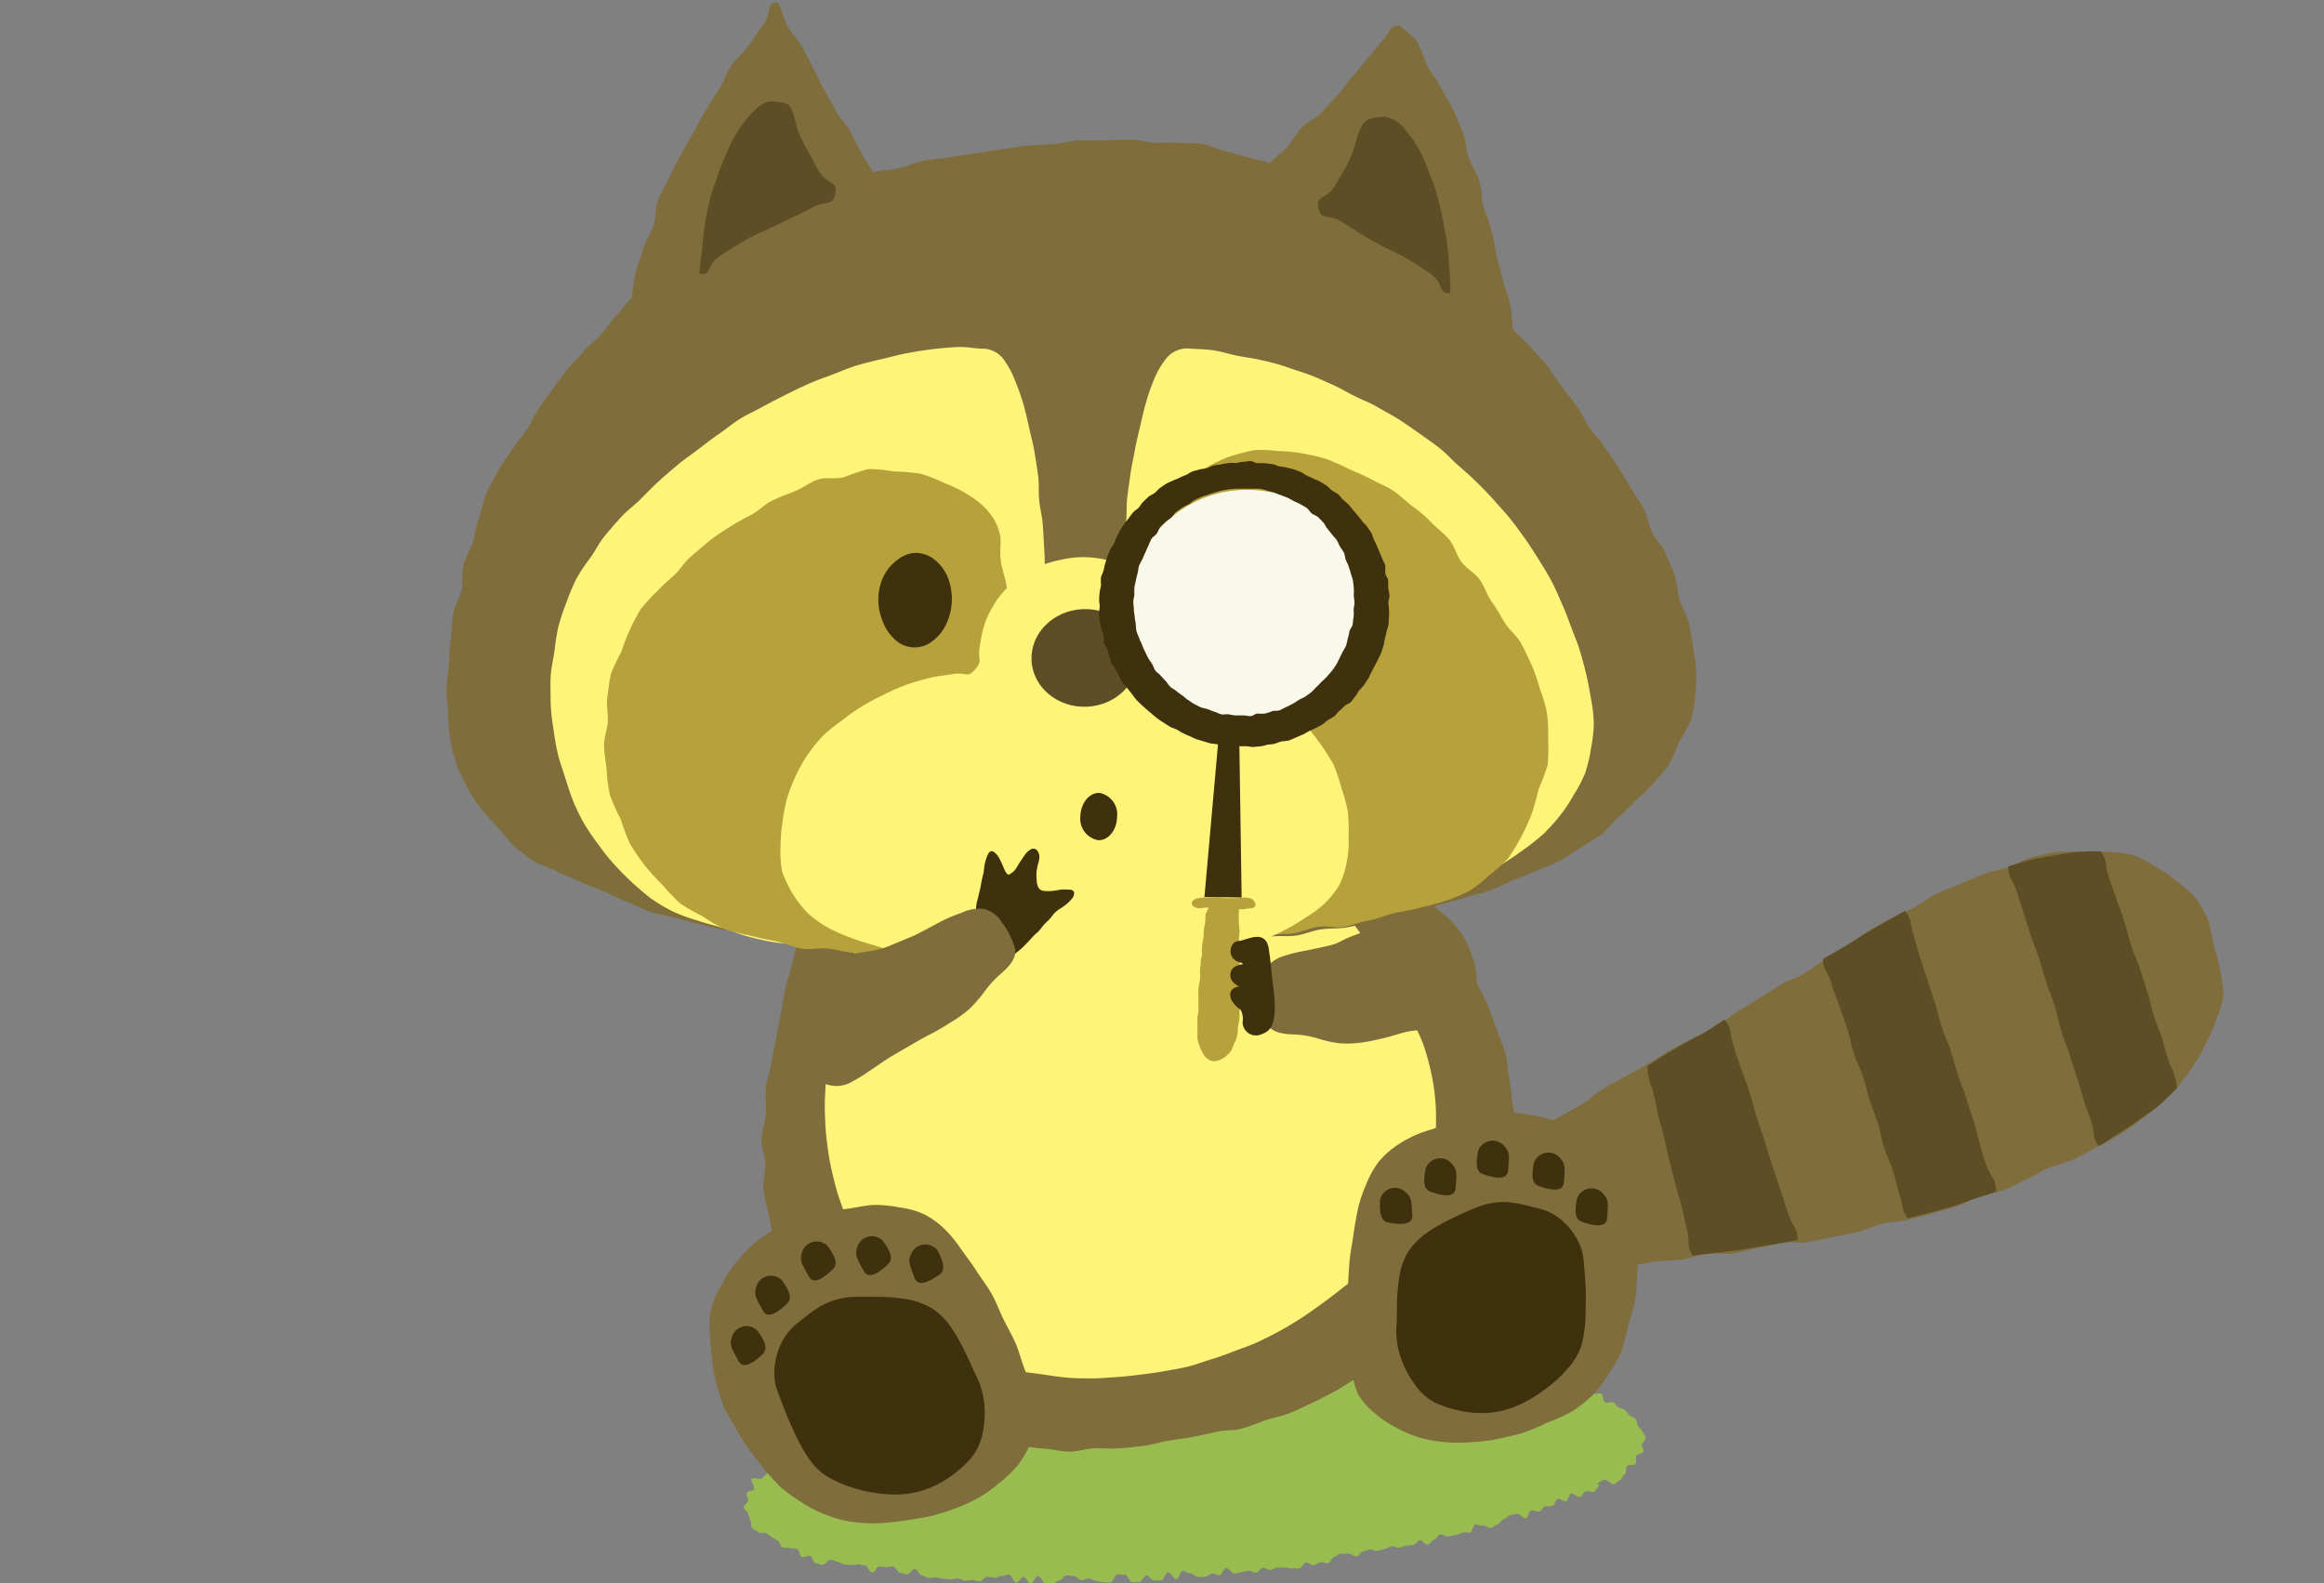 <svg xmlns="http://www.w3.org/2000/svg" xmlns:xlink="http://www.w3.org/1999/xlink" width="162" height="110.382" viewBox="0 0 162 110.382"><rect x="0" y="0" width="162" height="110.382" fill="#808080" stroke="none"/><defs><linearGradient id="a" x1="4.749" y1="32.808" x2="4.644" y2="33.566" gradientUnits="objectBoundingBox"><stop offset="0" stop-color="#9eca44" stop-opacity="0.8"/><stop offset="0.25" stop-color="#a0cb47" stop-opacity="0.788"/><stop offset="0.41" stop-color="#a5ce51" stop-opacity="0.741"/><stop offset="0.54" stop-color="#add262" stop-opacity="0.671"/><stop offset="0.66" stop-color="#bad97a" stop-opacity="0.569"/><stop offset="0.77" stop-color="#cae299" stop-opacity="0.439"/><stop offset="0.87" stop-color="#deedbf" stop-opacity="0.271"/><stop offset="0.96" stop-color="#f5f9eb" stop-opacity="0.078"/><stop offset="1" stop-color="#fff" stop-opacity="0"/></linearGradient><linearGradient id="b" x1="5.342" y1="-0.406" x2="4.635" y2="-1.113" gradientUnits="objectBoundingBox"><stop offset="0.41" stop-color="#a7dbf6"/><stop offset="0.53" stop-color="#acddf5"/><stop offset="0.67" stop-color="#bae2f3"/><stop offset="0.81" stop-color="#d1eaf0"/><stop offset="0.96" stop-color="#f1f5ec"/><stop offset="0.99" stop-color="#f8f8eb"/></linearGradient></defs><g transform="translate(-1022 -299)"><g transform="translate(1053.113 299.149)"><path d="M1008.018,240.361c.25,0,.25.147.5.147s.25-.045.5-.045.244.119.494.119.25.21.494.216.255-.567.5-.567.25.471.494.477.255-.443.5-.443.244.567.488.567.255-.494.505-.488.244.216.494.221.25.306.494.312.255-.6.505-.6.244.5.494.5.255-.477.5-.471h.5c.25,0,.244.454.494.454s.255-.267.5-.267.25.312.5.312.25-.21.494-.21.25.289.494.289.255-.38.5-.374.25,0,.5,0,.244.431.494.431.25-.267.5-.261.25.25.5.255.25-.079.5-.079.25-.045.494-.045.255-.193.5-.187.25.318.5.318.25-.045.5-.045.255-.21.5-.21.34-.323.511-.323.323.482.488.488.329.045.494.051.363-.426.528-.414.3.567.46.6.374-.431.567-.414a4.987,4.987,0,0,0,.505,0c.165,0,.284.414.448.437s.323.068.488.091.4-.369.567-.34.3.238.46.272.284.284.443.318.391-.2.567-.165.289.221.448.267.233.357.391.408.391-.136.567-.085a3.887,3.887,0,0,1,.459.176c.148.062.4-.085.567,0s.125.528.272.6.4-.062.567,0,.233.255.369.34.329.108.46.2.21.267.329.369.323.142.425.261.068.357.153.488.255.221.312.369.2.289.216.448-.221.3-.244.465.153.352.085.511-.38.13-.477.272.045.42-.074.567-.4,0-.567.136,0,.488-.159.567-.187.318-.335.408-.267.216-.414.3-.567-.38-.721-.306-.272.165-.431.233l.1.216c-.153.068-.221.335-.38.4s-.4-.1-.567-.04-.227.34-.38.4-.482-.306-.641-.244-.17.477-.329.539-.443-.233-.6-.17-.193.431-.352.488-.363,0-.522.04-.25.3-.408.352-.391-.108-.567-.057-.193.482-.352.533-.471-.363-.63-.312-.335.045-.494.1-.278.233-.443.284-.255.306-.42.352-.289.21-.448.255-.414-.221-.567-.176-.38-.113-.539-.068-.2.567-.369.567a1.611,1.611,0,0,0-.522,0c-.165.057-.318.125-.477.165s-.335.057-.5.1-.386-.176-.567-.136-.267.318-.431.357-.272.318-.437.357-.426-.363-.567-.329-.278.306-.443.34-.335.034-.5.068l-.494.119c-.165.028-.369-.136-.533-.1s-.312.159-.477.193-.323.1-.488.13-.363-.119-.528-.091-.323.113-.488.142-.284.318-.448.346-.38-.227-.567-.2a3.066,3.066,0,0,1-.511,0c-.165,0-.306.2-.471.227s-.278.414-.443.437-.352-.079-.516-.057-.318.176-.482.2-.369-.2-.539-.182-.284.374-.454.4-.346-.028-.511,0-.352-.079-.516-.057a3.751,3.751,0,0,1-.505,0c-.165,0-.323.148-.488.165s-.363-.17-.528-.153-.306.323-.471.346-.357-.153-.522-.136-.329.085-.5.1-.329.079-.5.1-.375-.4-.567-.386-.295.482-.459.5-.352-.13-.516-.113-.323.21-.494.227a5,5,0,0,1-.505,0c-.17,0-.357-.255-.522-.238s-.352-.182-.522-.17-.3.567-.465.567-.369-.477-.567-.465-.306.567-.477.567a3,3,0,0,0-.5,0c-.165.028-.357-.369-.528-.363s-.318.448-.488.454l-.5.028c-.17,0-.357-.567-.528-.533a3.025,3.025,0,0,1-.505-.034c-.17.006-.318.567-.488.567H997.7c-.17,0-.34-.113-.505-.113s-.34-.153-.511-.153-.335.125-.5.125-.34-.284-.511-.284-.335-.062-.505-.062-.335.357-.5.357-.34.216-.5.216-.34-.045-.511-.045-.329-.477-.5-.482-.346.522-.516.516-.329-.448-.5-.448-.346.4-.516.391-.323-.567-.488-.567-.34.119-.511.113-.34.113-.511.108-.335-.051-.505-.057-.352.329-.522.323-.335-.091-.505-.1-.34.051-.511.045-.335-.136-.5-.148-.346.074-.516.062l-.5-.045c-.165,0-.335-.068-.5-.085s-.346.051-.516.034-.323-.176-.494-.187-.3-.448-.471-.465-.374.414-.539.4-.335-.091-.5-.108-.3-.425-.465-.443-.346.062-.516.045l-.454-.051c-.227,0-.272.448-.5.425s-.289-.454-.454-.477-.323-.068-.488-.091-.346.074-.505.045-.34,0-.5-.034-.312-.159-.471-.187-.318-.119-.477-.153-.437.408-.567.369l-.494-.125c-.165-.045-.221-.454-.38-.5s-.4.13-.567.079-.176-.511-.329-.567-.357,0-.505-.057-.369,0-.516-.062-.182-.374-.323-.454-.278-.165-.414-.25-.261-.187-.391-.284-.477.057-.567-.051-.323-.182-.426-.3-.04-.408-.125-.539a2.382,2.382,0,0,1-.148-.471c-.057-.159-.284-.272-.3-.431s.267-.306.3-.477-.159-.357-.1-.516.4-.125.5-.272-.267-.613-.148-.743.567.108.692,0,.216-.227.357-.329.034-.533.182-.624.329-.108.482-.187.454.176.613.1.227-.278.386-.34.25-.255.408-.318.284-.187.443-.244.3-.176.454-.227.335-.062.494-.108.454.4.618.357.261-.278.426-.318.34,0,.505-.04.289-.216.454-.25c.25-.051.216-.238.459-.284s.329.352.567.306.21-.25.459-.3.272.085.522.034.187-.346.437-.4.3.216.567.165.244-.1.488-.142.284.119.533.074.17-.425.42-.471.233-.119.482-.165.312.272.567.227.216-.216.465-.267.261,0,.5-.034.3.21.567.159.216-.2.465-.255.176-.414.426-.46.323.346.567.3.182-.374.431-.426.272.062.522,0,.255,0,.505-.034.3.221.567.17.21-.233.46-.278.227-.159.477-.21.284.13.533.085.216-.233.459-.284.244-.085.494-.13.21-.233.46-.278.363.516.607.465.221-.216.465-.261.227-.17.477-.216.267.04.516,0,.284.13.533.079.2-.289.448-.335.289.165.567.119.238-.1.488-.148.159-.522.4-.567.261,0,.511-.057.346.443.567.4.142-.567.391-.63.323.335.567.284.255-.028.5-.074.182-.408.431-.454.3.187.567.136.3.227.567.182.193-.34.443-.386c.165-.034.3-.2.471-.233s.312-.159.476-.187.375.255.539.233.3-.3.471-.318.352.187.522.17.318-.148.488-.159.318-.2.488-.21.363.443.528.431.329-.091.494-.1.329-.244.5-.25.329-.176.5-.176S1007.854,240.361,1008.018,240.361Z" transform="translate(-951.916 -145.043)" fill="url(#a)" style="mix-blend-mode:multiply;isolation:isolate"/><path d="M1016.912,174.39c.567.624.4.511,1.072,1.3.318.369.726.777,1.135,1.259s.732.817,1.1,1.282.607.936.959,1.39.567.976.9,1.435.857.789,1.163,1.248.539,1.027.811,1.492.607,1,.828,1.469.488.993.709,1.526.374,1.044.567,1.583a15.461,15.461,0,0,1,.567,1.577c.13.545.13,1.135.244,1.7s.136,1.1.21,1.657.284,1.095.312,1.657,0,1.135,0,1.7a12.6,12.6,0,0,1-.3,1.651,16.3,16.3,0,0,1-.272,1.645,15.344,15.344,0,0,1-.335,1.645,12.621,12.621,0,0,1-.675,1.583,16.487,16.487,0,0,1-.823,1.509c-.306.465-.828.794-1.191,1.248s-.647.93-1.044,1.356-.72.874-1.135,1.271-.908.686-1.35,1.055-.9.681-1.367,1.027-.936.635-1.413.953-.919.675-1.418.964-.953.624-1.464.885-1.01.533-1.532.772-1.033.5-1.566.709-1.135.306-1.651.488-1.072.408-1.623.567-1.186.091-1.747.221-1.135.255-1.7.363-1.135.176-1.7.267-1.135.289-1.7.357-1.163.13-1.736.176-1.169-.028-1.747,0-1.169.238-1.742.227-1.135-.165-1.742-.21-1.135-.13-1.7-.2-1.135-.13-1.7-.233-1.135-.244-1.7-.386-1.135-.272-1.7-.443-1.095-.391-1.64-.6a14.415,14.415,0,0,1-1.645-.567,14.774,14.774,0,0,1-1.356-1.089,15.846,15.846,0,0,1-1.469-.9,14.433,14.433,0,0,1-1.135-1.271,15.926,15.926,0,0,1-1.061-1.339c-.34-.454-.669-.908-.97-1.4s-.567-.976-.834-1.492-.63-.964-.845-1.5-.284-1.135-.465-1.662-.477-1.05-.624-1.606-.216-1.135-.34-1.7a15,15,0,0,1-.369-1.7c-.051-.567.147-1.135.136-1.759s-.278-1.135-.25-1.759.233-1.135.284-1.742-.062-1.186,0-1.764.3-1.135.38-1.7.227-1.163.323-1.7.221-1.174.329-1.7.187-1.2.3-1.7c.136-.647.34-1.208.454-1.7.25-1.061.233-.84.459-1.7" transform="translate(-952.867 -116.556)" fill="#806d3c"/><path d="M1015.5,177.06a17.437,17.437,0,0,1,1.208,1.322c.34.4.72.868,1.135,1.384s.669.947,1.05,1.452.715.936,1.067,1.435.652.993.987,1.492.721.959,1.027,1.469.567,1.05.874,1.56a16.048,16.048,0,0,1,.766,1.617c.238.522.522,1.055.726,1.623a16.553,16.553,0,0,1,.482,1.7,14.693,14.693,0,0,1,.3,1.753,14.012,14.012,0,0,1,.091,1.77,12.568,12.568,0,0,1-.114,1.77,11.963,11.963,0,0,1-.4,1.7,13.48,13.48,0,0,1-.618,1.662,14.473,14.473,0,0,1-.823,1.577,16.9,16.9,0,0,1-1.01,1.458,17.466,17.466,0,0,1-1.135,1.373c-.391.42-.817.828-1.276,1.248s-.885.715-1.328,1.067-.9.7-1.356,1.027-.925.669-1.4.97-.97.607-1.464.874-1.016.528-1.526.766-1.061.414-1.589.618-1.061.408-1.6.567-1.078.374-1.628.511-1.135.227-1.7.329-1.135.176-1.7.244-1.135.136-1.7.17-1.135.091-1.7.085-1.135,0-1.7-.057-1.135-.142-1.7-.227-1.135-.13-1.7-.25a14.777,14.777,0,0,1-1.742-.567,14.183,14.183,0,0,1-1.7-.7,15.935,15.935,0,0,1-1.56-.93,14.658,14.658,0,0,1-2.791-2.315c-.426-.431-.851-.868-1.231-1.339s-.738-.964-1.072-1.469-.664-1.021-.947-1.554-.567-1.072-.811-1.628-.454-1.135-.641-1.7-.329-1.174-.465-1.759a17.927,17.927,0,0,1-.306-1.793,16.332,16.332,0,0,1-.153-1.81,16.559,16.559,0,0,1,0-1.7c.034-.539.051-1.1.13-1.668s.187-1.095.289-1.657.227-1.089.346-1.64.233-1.1.369-1.64.267-1.095.414-1.623.323-1.1.477-1.611.323-1.135.482-1.611c.193-.567.363-1.135.516-1.594.335-.981.272-.789.567-1.572" transform="translate(-956.223 -117.711)" fill="#fff47a"/><path d="M1053.72,201.485c.789-.437.488-.443,1.5-1,.437-.25,1.135-.272,1.7-.607.477-.267.913-.715,1.481-1.033s1.061-.477,1.611-.789.953-.692,1.492-1,.976-.669,1.515-.976,1.089-.471,1.623-.777l1.555-.891c.5-.3.93-.755,1.458-1.061s1.044-.567,1.566-.868,1.05-.567,1.572-.874,1.01-.635,1.532-.942,1.078-.522,1.594-.828,1.135-.471,1.628-.777.936-.76,1.452-1.072,1.016-.635,1.526-.947,1.016-.641,1.526-.953,1.135-.465,1.628-.777.976-.709,1.486-1.021,1.049-.567,1.56-.908.936-.749,1.441-1.05,1.055-.567,1.572-.851,1.084-.5,1.606-.772.993-.686,1.521-.942,1.135-.448,1.645-.681,1.135-.471,1.651-.681,1.169-.3,1.7-.471,1.089-.567,1.651-.709,1.186-.278,1.753-.369a17.372,17.372,0,0,1,1.8,0,13.181,13.181,0,0,1,1.776,0,9.933,9.933,0,0,1,1.776.216,7.869,7.869,0,0,1,1.571.834,7.04,7.04,0,0,1,1.43,1,7.743,7.743,0,0,1,1.35,1.174,9.73,9.73,0,0,1,.857,1.583,14.259,14.259,0,0,1,.38,1.747,10.536,10.536,0,0,1,.443,1.7,9.825,9.825,0,0,1,.227,1.781,9.216,9.216,0,0,1-.516,1.7,9.873,9.873,0,0,1-.709,1.611,11.694,11.694,0,0,1-.862,1.532,13.613,13.613,0,0,1-1.055,1.43,17.725,17.725,0,0,1-1.277,1.237c-.431.38-.9.749-1.384,1.135a15.714,15.714,0,0,1-1.452,1.033c-.516.323-1.032.567-1.56.851s-1.016.567-1.56.845a17.611,17.611,0,0,1-1.7.567c-.567.221-1.021.567-1.583.811s-1.038.567-1.606.766-1.135.267-1.7.454-1.072.516-1.645.692-1.135.34-1.7.5-1.135.289-1.7.437-1.18.148-1.759.284-1.135.408-1.7.567-1.135.233-1.742.352-1.135.255-1.742.363-1.208-.062-1.793.034-1.135.284-1.736.374-1.135.3-1.742.38-1.2-.079-1.793,0-1.135.352-1.736.42-1.18.085-1.77.142-1.169.21-1.764.261-1.18.091-1.77.136-1.2-.176-1.787-.142-1.18.113-1.77.148-1.18.182-1.77.2-1.186.091-1.776.1-1.186.13-1.776.136-1.186-.25-1.776-.25h-1.776" transform="translate(-986.998 -117.611)" fill="#806d3c"/><path d="M1083.69,200.7c.454-.267.857-.567,1.316-.84l1.373-.8c.454-.267.948-.477,1.407-.755s.845-.567,1.3-.834c.522.743.312.84.567,1.7s.272.862.567,1.7.318.851.6,1.7.221.879.5,1.742.312.851.567,1.7.255.868.533,1.7.278.862.567,1.73.278.862.567,1.7.618.811.6,1.7c-.6.108-1.22.227-1.827.323s-1.2.2-1.81.3-1.214.165-1.827.244-1.231.142-1.838.216c-.46-.726-.182-.845-.386-1.7s-.176-.84-.374-1.674-.261-.817-.465-1.651-.216-.828-.42-1.662-.182-.84-.386-1.674-.233-.823-.437-1.657a15.3,15.3,0,0,0-.38-1.7A3.527,3.527,0,0,1,1083.69,200.7Z" transform="translate(-999.965 -126.542)" fill="#5e4e26"/><path d="M1117.337,203.694c-.494.176-1.05.34-1.56.511s-.993.363-1.509.516-1.021.284-1.537.425-1.032.261-1.554.4c-.494-.709-.306-.811-.567-1.628s-.2-.845-.465-1.662-.34-.8-.607-1.617-.176-.851-.443-1.7-.3-.806-.567-1.628-.216-.834-.482-1.651-.363-.789-.63-1.611-.176-.851-.443-1.674-.289-.811-.567-1.634-.329-.8-.567-1.623-.567-.789-.567-1.657c.567-.34,1.186-.664,1.736-1.01.443-.272.874-.567,1.316-.817s.885-.533,1.333-.783.879-.5,1.333-.738c.488.7.323.783.567,1.6s.216.828.477,1.645l.533,1.628c.261.811.267.811.528,1.628s.2.834.465,1.651.346.789.607,1.6.238.823.5,1.64.306.8.567,1.617.261.811.528,1.628.2.834.46,1.651a10.2,10.2,0,0,0,.511,1.645C1117.1,202.872,1117.326,202.838,1117.337,203.694Z" transform="translate(-1009.302 -120.762)" fill="#5e4e26"/><path d="M1139.792,193.3c-.38.4-.794.817-1.237,1.2s-.908.658-1.379,1-.925.63-1.413.942-.908.618-1.418.9c-.516-.675-.233-.811-.494-1.623s-.335-.789-.567-1.606-.233-.817-.494-1.628-.255-.817-.516-1.628-.323-.794-.567-1.611-.176-.84-.437-1.651-.3-.8-.567-1.611-.238-.823-.5-1.634-.3-.8-.567-1.611-.267-.817-.528-1.628-.267-.817-.528-1.628-.567-.783-.533-1.64c.533-.17,1.095-.329,1.611-.46s1.084-.2,1.606-.3,1.084-.2,1.611-.238a13.16,13.16,0,0,1,1.628-.04c.46.732.233.828.5,1.657s.278.817.567,1.64.3.811.567,1.64.216.84.482,1.662.346.8.607,1.623.261.823.522,1.651.193.845.46,1.674.335.8.6,1.623a13.754,13.754,0,0,0,.488,1.668A4.378,4.378,0,0,1,1139.792,193.3Z" transform="translate(-1019.156 -117.6)" fill="#5e4e26"/><path d="M1063.678,210.35c.465.715.182.845.38,1.668s.187.834.386,1.662.2.828.4,1.657l.4,1.662c.2.828.25.817.454,1.645s.488.823.391,1.668c-.567.04-1.2.1-1.793.125l-1.776.074h-1.781c-.59,0-1.191.091-1.781.1h-1.781c-.567,0-1.174-.04-1.764-.045-.488-.652-.295-.755-.567-1.52l-.567-1.532c-.278-.766-.5-.721-.528-1.532s.494-.261,1.407-.777c.4-.221.879-.477,1.424-.783.431-.244.891-.533,1.407-.823s.919-.511,1.424-.794.9-.567,1.39-.845.942-.511,1.43-.789Z" transform="translate(-987.01 -132.115)" fill="#5e4e26"/><path d="M941.682,102.314c.318-.408.488-.981.84-1.481s.641-.9.981-1.379.658-.9,1.01-1.367.777-.806,1.135-1.259.84-.743,1.22-1.18.658-.908,1.067-1.322.664-.862,1.089-1.248c.091-.567.147-1.135.272-1.7s.374-1.135.533-1.7.533-1.078.721-1.64.1-1.231.318-1.781.567-1.072.783-1.611.567-1.055.823-1.583.6-1.038.874-1.549.567-1.055.874-1.554.635-1.027.936-1.509.511-1.135.828-1.594.862-.9,1.18-1.345c.4-.567.709-1.055,1.016-1.458.686-.891.142-1.543,1.027-1.6.244.454.414,1.174.7,1.7s.709.868.993,1.379.5,1,.777,1.5.477,1.021.755,1.509.567.993.823,1.481.709.913.981,1.384.516,1.044.777,1.5c.312.567.6.97.851,1.4.567-.159,1.135-.13,1.759-.272s1.135-.4,1.742-.528,1.191-.13,1.8-.238,1.186-.182,1.793-.272,1.18-.2,1.787-.278,1.186-.187,1.8-.25,1.2-.062,1.815-.108,1.186-.238,1.8-.272,1.208.034,1.821,0,1.2-.045,1.821-.051,1.095.187,1.64.216,1.1-.04,1.645,0,1.135,0,1.662.074,1.049.363,1.583.494,1.061.267,1.589.425,1.061.238,1.583.425c.391-.386.828-.715,1.22-1.135s.624-.942,1.01-1.339.97-.618,1.345-1.016.755-.834,1.135-1.231.692-.908,1.049-1.3.732-.891,1.072-1.271c.42-.471.743-.93,1.055-1.288.681-.777.357-.976,1.186-1.016.38.437.862.664,1.208,1.135a16.967,16.967,0,0,1,.692,1.662c.3.528.669.964.942,1.5s.624,1,.862,1.554.488,1.084.7,1.634.2,1.186.4,1.747.567,1.061.749,1.623.113,1.208.278,1.77.414,1.135.567,1.7.221,1.18.352,1.742.318,1.169.437,1.7.4,1.135.511,1.7c.119.635.119,1.242.2,1.764.4.42.857.777,1.237,1.208s.783.845,1.135,1.282.635.964.987,1.413.7.908,1.044,1.362.567,1.021.874,1.486.755.874,1.061,1.35.669.936.964,1.418.6.987.885,1.469.652.964.913,1.458.318,1.135.567,1.64.726.936.947,1.447.46,1.072.652,1.594.176,1.163.34,1.7.528,1.061.652,1.6.2,1.135.289,1.7.187,1.135.216,1.7a13.081,13.081,0,0,1-.079,1.7,8.363,8.363,0,0,1-.3,1.7,11.161,11.161,0,0,1-.834,1.509,11.766,11.766,0,0,1-.692,1.566,16.287,16.287,0,0,1-1.1,1.316c-.357.425-.806.777-1.225,1.191s-.777.811-1.231,1.186-.743.891-1.225,1.231-.964.6-1.464.913-.947.635-1.464.919-1.061.414-1.589.664-1.055.425-1.594.652-1.027.488-1.572.692-1.1.289-1.657.471-1.089.306-1.651.465-1.072.374-1.64.511-1.135.216-1.7.335-1.1.346-1.7.454-1.135.255-1.7.352-1.135.04-1.742.13-1.135.34-1.7.426-1.135,0-1.747.068-1.135.346-1.7.414-1.135.045-1.742.1-1.135.176-1.7.233-1.163,0-1.747.057-1.135.085-1.736.119-1.135.028-1.747.057-1.135.136-1.736.165-1.135.119-1.742.136-1.135-.079-1.747-.068-1.163-.045-1.747-.04-1.135,0-1.742,0-1.163-.085-1.742-.1-1.174.227-1.753.2-1.135-.278-1.736-.306-1.163,0-1.742,0-1.135-.079-1.742-.125-1.135-.153-1.736-.21-1.135-.074-1.736-.142-1.135-.267-1.7-.34-1.2.142-1.77.057-1.135-.335-1.7-.437-1.169-.13-1.73-.244-1.135-.261-1.7-.391-1.135-.306-1.7-.454-1.135-.221-1.7-.391-1.072-.5-1.611-.686-1.055-.511-1.583-.721-1.095-.414-1.611-.652-1.135-.46-1.628-.732-1.174-.408-1.657-.715-.987-.732-1.441-1.078a15.974,15.974,0,0,1-1.169-1.373,12.479,12.479,0,0,1-1.174-1.316,10.5,10.5,0,0,1-.947-1.481,9.646,9.646,0,0,1-.732-1.6,10.64,10.64,0,0,1-.42-1.7,12.149,12.149,0,0,1-.159-1.77c0-.567-.125-1.135-.1-1.742s.113-1.135.159-1.736.068-1.135.136-1.736.085-1.135.176-1.742.465-1.089.567-1.668,0-1.18.153-1.747.482-1.067.652-1.628.227-1.135.431-1.7.284-1.135.516-1.7.567-1.038.823-1.549.652-.97.964-1.464S941.331,102.78,941.682,102.314Z" transform="translate(-936.113 -72.45)" fill="#806d3c"/><path d="M988.594,156.545c.516,0,1.095.1,1.7.091.567,0,1.135-.113,1.7-.142s1.135-.04,1.7-.085,1.135-.108,1.7-.165,1.135-.079,1.7-.147,1.135-.17,1.7-.25,1.135-.153,1.7-.25,1.135-.255,1.7-.363,1.135-.176,1.7-.3,1.135-.3,1.7-.443,1.135-.272,1.7-.431,1.135-.318,1.657-.494,1.1-.374,1.64-.567,1.135-.369,1.628-.6,1.038-.528,1.549-.789,1.067-.488,1.549-.783.982-.641,1.441-.976a16.241,16.241,0,0,0,1.362-1.078,13.717,13.717,0,0,0,1.163-1.288,10.217,10.217,0,0,0,.953-1.441,8.945,8.945,0,0,0,.8-1.532,9.542,9.542,0,0,0,.4-1.7,9.9,9.9,0,0,0,.2-1.7,10.25,10.25,0,0,0-.182-1.7c-.1-.567-.2-1.135-.329-1.7s-.284-1.135-.454-1.7-.4-1.089-.6-1.628-.4-1.095-.635-1.617-.454-1.072-.726-1.583-.567-1-.885-1.5-.618-.987-.953-1.458-.675-.947-1.038-1.4-.766-.874-1.135-1.3-.794-.851-1.2-1.254-.851-.794-1.288-1.174-.823-.823-1.276-1.186-.936-.692-1.407-1.027-.953-.675-1.435-.987-1-.567-1.509-.874-1.05-.5-1.566-.755-1.021-.567-1.549-.8-1.061-.488-1.6-.692-1.135-.369-1.657-.567a15.568,15.568,0,0,0-1.7-.46c-.567-.142-1.135-.2-1.7-.312s-1.135-.306-1.7-.386-1.135-.085-1.7-.125a1.866,1.866,0,0,0-1.532.635,5.8,5.8,0,0,0-.874,1.464,13.265,13.265,0,0,0-.567,1.606c-.159.516-.272,1.067-.408,1.64s-.267,1.084-.369,1.651-.233,1.135-.312,1.668-.164,1.135-.233,1.7-.028,1.135-.079,1.7-.108,1.163-.148,1.7c-.045.63-.1,1.2-.125,1.7-.057,1.044.681,1.39-.1,1.7s-.885.068-1.759.108l-1.759.085c-.874.04-.942.357-1.776.085s0-.715,0-1.764c0-.488,0-1.061-.045-1.7-.028-.522-.057-1.095-.1-1.7s-.193-1.1-.25-1.7,0-1.135-.074-1.7-.17-1.135-.261-1.7-.255-1.135-.369-1.662-.25-1.135-.4-1.645a14.553,14.553,0,0,0-.567-1.6,6.151,6.151,0,0,0-.789-1.486,1.821,1.821,0,0,0-1.4-.772c-.6,0-1.2-.142-1.793-.119s-1.2.085-1.793.153-1.18.17-1.77.278-1.135.267-1.747.408-1.135.267-1.736.443-1.135.425-1.7.635-1.135.408-1.668.647-1.078.5-1.617.772-1.067.539-1.589.828-1.072.533-1.583.845-.964.709-1.458,1.044-.964.709-1.435,1.067-.976.7-1.43,1.078-.919.777-1.356,1.174-.857.84-1.276,1.259-.925.777-1.322,1.214-.806.9-1.174,1.356-.647,1.027-.987,1.5a12.485,12.485,0,0,0-.976,1.469,13.844,13.844,0,0,0-.681,1.628,15.188,15.188,0,0,0-.567,1.7,17.508,17.508,0,0,0-.278,1.747c-.079.567-.233,1.135-.261,1.747s0,1.18,0,1.776a13.016,13.016,0,0,0,.182,1.759c.079.584.17,1.174.3,1.747s.335,1.135.516,1.7.357,1.135.567,1.668a14.234,14.234,0,0,0,.777,1.594,16.929,16.929,0,0,0,.993,1.458,14.286,14.286,0,0,0,1.1,1.379,20.337,20.337,0,0,0,2.581,2.389,12.8,12.8,0,0,0,1.526.9,12.34,12.34,0,0,0,1.662.613c.567.193,1.135.329,1.668.488s1.135.414,1.657.567,1.135.3,1.7.408,1.135.142,1.7.21,1.135.21,1.7.25,1.135-.085,1.742-.074,1.135.13,1.736.125,1.135-.085,1.736-.1h3.472c.6,0,1.135.034,1.742,0s1.135-.1,1.736-.108,1.135,0,1.736,0,1.135-.045,1.736-.045h3.478C987.272,156.523,987.993,156.54,988.594,156.545Z" transform="translate(-941.649 -90.78)" fill="#fff47a"/><path d="M1052.446,98.813c-.845.148-.443-.567-1.242-1.214a14.807,14.807,0,0,0-1.43-.964,12.758,12.758,0,0,0-1.521-.811c-.567-.267-1.169-.6-1.7-.908s-1.135-.732-1.651-1.038c-.97-.607-1.486-.074-1.668-1.027-.153-.834.511-.567,1.05-1.356.3-.431.567-.953.874-1.458a8.151,8.151,0,0,0,.641-1.566,4.911,4.911,0,0,1,.567-1.464c.295-.374.7-.42,1.475-.477a2.179,2.179,0,0,1,1.441.9,7.932,7.932,0,0,1,.987,1.4,13.964,13.964,0,0,1,.681,1.571,16.642,16.642,0,0,1,.567,1.617c.148.516.272,1.072.391,1.662s.227,1.095.306,1.7.113,1.135.153,1.7S1052.435,98.217,1052.446,98.813Z" transform="translate(-982.451 -78.542)" fill="#5e4e26"/><path d="M967.21,96.663c.845.176.477-.567,1.3-1.135a17.067,17.067,0,0,1,1.447-.93,12.489,12.489,0,0,1,1.526-.823c.567-.244,1.191-.533,1.764-.823s1.242-.567,1.747-.868c.993-.567,1.492-.068,1.7-1.027.164-.862-.516-.6-1.067-1.424-.3-.454-.567-1.01-.857-1.543a8.19,8.19,0,0,1-.755-1.6,6.7,6.7,0,0,0-.431-1.39c-.227-.374-.516-.369-1.3-.454-.363-.04-.862.227-1.424.817a7.251,7.251,0,0,0-1.033,1.356,11.568,11.568,0,0,0-.766,1.526,16.735,16.735,0,0,0-.624,1.594c-.164.511-.38,1.044-.522,1.628s-.233,1.095-.329,1.7-.13,1.135-.193,1.7S967.244,96.067,967.21,96.663Z" transform="translate(-949.568 -77.726)" fill="#5e4e26"/><path d="M1066.4,223.676c.165-.567.369-1.135.482-1.657a14.712,14.712,0,0,0,.142-1.7,12.169,12.169,0,0,0,.04-1.7,12.855,12.855,0,0,0-.136-1.7,14.93,14.93,0,0,0-.375-1.7c-.159-.511-.448-1.016-.669-1.589a5.983,5.983,0,0,0-.817-1.583,7.244,7.244,0,0,0-1.322-1.208,9.07,9.07,0,0,0-1.481-1.01,10.207,10.207,0,0,0-1.7-.63,10.806,10.806,0,0,0-1.719-.3,9.917,9.917,0,0,0-1.787-.142,6,6,0,0,0-1.736.4c-.567.2-1.135.374-1.7.567s-1.135.318-1.7.539a8.252,8.252,0,0,0-1.6.834,6.014,6.014,0,0,0-1.333,1.2,6.645,6.645,0,0,0-.857,1.572,8.967,8.967,0,0,0-.567,1.7c-.125.6-.233,1.214-.318,1.827s-.216,1.225-.267,1.838-.085,1.254-.113,1.861,0,1.259,0,1.855-.045,1.276,0,1.861c.051.675.13,1.3.221,1.844a7.32,7.32,0,0,0,.482,1.8,4.886,4.886,0,0,0,1.191,1.35,7.135,7.135,0,0,0,1.486.993,8.4,8.4,0,0,0,1.645.7,9.412,9.412,0,0,0,1.776.312,10.593,10.593,0,0,0,1.8,0,12.939,12.939,0,0,0,1.793-.216c.635-.136,1.242-.272,1.8-.431a14.752,14.752,0,0,0,1.7-.715,11.146,11.146,0,0,0,1.7-.766,8.434,8.434,0,0,0,1.447-1.135,8.841,8.841,0,0,0,1.135-1.481,11.1,11.1,0,0,0,.9-1.611A15.978,15.978,0,0,0,1066.4,223.676Z" transform="translate(-984.023 -131.422)" fill="#806d3c"/><path d="M1077.058,220.281c.068-1.01.176-1.271-.4-1.821a1.072,1.072,0,0,0-1.7.477c-.1.567-.255,1.4.352,1.606S1077.007,221.075,1077.058,220.281Z" transform="translate(-996.147 -135.516)" fill="#3f300e"/><path d="M1071.752,215.888c.068-1.01.182-1.277-.391-1.827a1.072,1.072,0,0,0-1.7.482c-.1.567-.255,1.4.346,1.606S1071.7,216.682,1071.752,215.888Z" transform="translate(-993.853 -133.613)" fill="#3f300e"/><path d="M1064.9,214.418c.068-1.01.182-1.271-.391-1.821a1.067,1.067,0,0,0-1.7.477c-.1.567-.261,1.407.346,1.611S1064.85,215.2,1064.9,214.418Z" transform="translate(-990.888 -132.977)" fill="#3f300e"/><path d="M1058.451,216.588c.068-1.01.176-1.276-.391-1.827a1.072,1.072,0,0,0-1.7.482c-.1.567-.261,1.4.346,1.606S1058.383,217.382,1058.451,216.588Z" transform="translate(-988.097 -133.916)" fill="#3f300e"/><path d="M1053.077,220.051c-.079-1.01,0-1.282-.652-1.747a1.072,1.072,0,0,0-1.605.721c0,.567-.051,1.424.567,1.537S1053.14,220.851,1053.077,220.051Z" transform="translate(-985.742 -135.49)" fill="#3f300e"/><path d="M1065.861,223.726a3.741,3.741,0,0,0-.567-1.475,4.866,4.866,0,0,0-1.061-1.2,3.88,3.88,0,0,0-1.43-.7c-.567-.142-1.055-.272-1.5-.352a4.829,4.829,0,0,0-1.526-.079,5,5,0,0,0-1.475.4q-.851.34-1.7.766a11.461,11.461,0,0,0-1.611.93,5.106,5.106,0,0,0-1.316,1.316,4.868,4.868,0,0,0-.63,1.742,14.358,14.358,0,0,0-.17,1.861c0,.652,0,1.288-.045,1.861a5.668,5.668,0,0,0,.335,2,6.742,6.742,0,0,0,.947,1.8,3.875,3.875,0,0,0,1.521,1.328,8.423,8.423,0,0,0,1.889.567,7.091,7.091,0,0,0,1.963.074,6.491,6.491,0,0,0,1.895-.528,9.35,9.35,0,0,0,1.35-.755,10.743,10.743,0,0,0,1.231-.947,8.591,8.591,0,0,0,1.067-1.135,4.32,4.32,0,0,0,.726-1.362,9.457,9.457,0,0,0,.272-2.02c0-.675.034-1.39,0-2.042C1065.975,224.917,1065.918,224.174,1065.861,223.726Z" transform="translate(-986.612 -136.243)" fill="#3f300e"/><path d="M972.191,238.558c-.386-.46-.732-.919-1.055-1.362a14.046,14.046,0,0,1-.9-1.464,11.68,11.68,0,0,1-.828-1.5,13.031,13.031,0,0,1-.516-1.645,17.036,17.036,0,0,1-.284-1.7c-.068-.533-.119-1.106-.153-1.7a6.287,6.287,0,0,1,.13-1.793,7.407,7.407,0,0,1,.726-1.64,9.573,9.573,0,0,1,.987-1.492,10.624,10.624,0,0,1,1.237-1.316,10.85,10.85,0,0,1,1.469-1.021,9.436,9.436,0,0,1,1.594-.789,5.963,5.963,0,0,1,1.7-.454c.567-.045,1.186-.091,1.793-.176s1.186-.233,1.793-.261a8.032,8.032,0,0,1,1.793.17,5.935,5.935,0,0,1,1.73.477,6.375,6.375,0,0,1,1.458,1.061,9.235,9.235,0,0,1,1.135,1.4c.363.5.737.993,1.072,1.515s.72,1.016,1.027,1.549.522,1.135.794,1.7.6,1.135.84,1.657.42,1.208.618,1.753c.233.641.516,1.208.652,1.742a6.425,6.425,0,0,1,.187,1.832,4.472,4.472,0,0,1-.363,1.736,7.159,7.159,0,0,1-.9,1.566,9.483,9.483,0,0,1-1.3,1.242,9.763,9.763,0,0,1-1.469,1.033,11.181,11.181,0,0,1-1.64.743,13.8,13.8,0,0,1-1.73.528c-.635.136-1.242.221-1.815.306a18.459,18.459,0,0,1-1.838.182,10.706,10.706,0,0,1-1.838-.113,7.941,7.941,0,0,1-1.764-.494,8.188,8.188,0,0,1-1.628-.834,10.559,10.559,0,0,1-1.492-1.072,17.4,17.4,0,0,1-1.225-1.356Z" transform="translate(-950.101 -136.393)" fill="#806d3c"/><path d="M971.6,237.564c-.482-.9-.686-1.089-.4-1.827a1.072,1.072,0,0,1,1.736-.261c.335.488.817,1.169.352,1.611S971.964,238.267,971.6,237.564Z" transform="translate(-951.236 -142.842)" fill="#3f300e"/><path d="M974.6,231.371c-.482-.9-.687-1.089-.4-1.827a1.072,1.072,0,0,1,1.742-.261c.329.488.811,1.169.346,1.606S974.97,232.074,974.6,231.371Z" transform="translate(-952.534 -140.161)" fill="#3f300e"/><path d="M980.225,227.155c-.477-.891-.692-1.089-.4-1.821a1.072,1.072,0,0,1,1.736-.267c.329.494.817,1.169.346,1.611S980.6,227.876,980.225,227.155Z" transform="translate(-954.969 -138.34)" fill="#3f300e"/><path d="M987,226.514c-.477-.9-.681-1.089-.391-1.827a1.072,1.072,0,0,1,1.736-.261c.329.488.817,1.169.352,1.611S987.38,227.217,987,226.514Z" transform="translate(-957.903 -138.061)" fill="#3f300e"/><path d="M993.362,227.421c-.346-.953-.522-1.174-.125-1.861a1.072,1.072,0,0,1,1.759,0c.255.533.635,1.282.108,1.645S993.634,228.176,993.362,227.421Z" transform="translate(-960.73 -138.497)" fill="#3f300e"/><path d="M976.527,237.792a3.8,3.8,0,0,1-.068-1.589,4.856,4.856,0,0,1,.482-1.526,3.909,3.909,0,0,1,1-1.242c.459-.369.851-.681,1.22-.936A5.044,5.044,0,0,1,982,231.54h1.866a11.758,11.758,0,0,1,1.861.182,5.141,5.141,0,0,1,1.736.658,4.819,4.819,0,0,1,1.293,1.328,12.929,12.929,0,0,1,.925,1.623c.289.567.533,1.174.794,1.7a5.672,5.672,0,0,1,.567,1.957,6.962,6.962,0,0,1-.108,2.031,3.891,3.891,0,0,1-.862,1.821,8.141,8.141,0,0,1-1.486,1.294,7.187,7.187,0,0,1-1.759.879,6.4,6.4,0,0,1-1.94.306,9.079,9.079,0,0,1-1.549-.125,10.444,10.444,0,0,1-1.509-.363,8.387,8.387,0,0,1-1.43-.6,4.306,4.306,0,0,1-1.22-.936,9.207,9.207,0,0,1-1.078-1.7c-.312-.6-.6-1.254-.851-1.861C976.93,238.921,976.658,238.223,976.527,237.792Z" transform="translate(-953.546 -141.283)" fill="#3f300e"/><path d="M1046.528,182.05c-.289.227-.567.686-1,1.135a7.833,7.833,0,0,1-1.18.981,5.319,5.319,0,0,1-1.373.658c-1.135.4-1.293.618-1.77.749-.346.1-.828.193-1.884.42a10.55,10.55,0,0,0-1.583.391,2.354,2.354,0,0,0-1.276.964,2.4,2.4,0,0,0-.221,1.594,8.442,8.442,0,0,0,.357,2.116c.25.5.806.755,1.912.777a6.672,6.672,0,0,1,1.594.261,8.569,8.569,0,0,0,1.583.357,7.547,7.547,0,0,0,1.623-.068c.454-.062.976-.182,1.583-.329s1.135-.346,1.589-.431c.624-.113,1.174-.1,1.64-.17a8.511,8.511,0,0,0,1.577-.357,1.889,1.889,0,0,0,1.2-1.038,4.1,4.1,0,0,0,.346-1.946,5.558,5.558,0,0,0-.391-1.94,6.488,6.488,0,0,0-.959-1.753A7.372,7.372,0,0,0,1048.36,183C1047.379,182.322,1047.577,182.09,1046.528,182.05Z" transform="translate(-979.414 -119.87)" fill="#806d3c"/><path d="M1040.874,131.4c-.46-.34-.862-.766-1.339-1.084s-1.027-.516-1.526-.794-1.038-.482-1.554-.715a16.388,16.388,0,0,0-1.56-.692,12.592,12.592,0,0,0-1.662-.391,9.593,9.593,0,0,0-1.7-.165,8.872,8.872,0,0,0-1.7-.068,15.314,15.314,0,0,0-1.821.488,13.06,13.06,0,0,0-1.7.828,8.769,8.769,0,0,0-1.571,1,5.35,5.35,0,0,0-1.282,1.362,3.654,3.654,0,0,0-.46,1.81c0,.454-.119,1.055-.159,1.764-.034.567-.085,1.135-.114,1.77s-.113,1.163-.119,1.776.312,1.169.335,1.764.034,1.18.1,1.764,0,1.214.108,1.776a10.431,10.431,0,0,0,.567,1.7,5.718,5.718,0,0,0,.942,1.469,7.446,7.446,0,0,0,1.174,1.225,13.247,13.247,0,0,0,1.356,1.05c.488.3.948.664,1.452.936s1.135.4,1.594.658,1.021.607,1.475.885a6.593,6.593,0,0,1,1.293,1.089c.471.477.777.874.652,1.424a7.011,7.011,0,0,1-.6,1.674c-.255.5-.567,1.044-.868,1.56s-.817.9-1.135,1.373-.624,1.095-.948,1.515c-.641.84-1.362.5-.993,1.3s.533-.113,1.634-.238c.516-.057,1.135.051,1.81-.034.567-.074,1.135-.369,1.753-.46s1.22.125,1.827,0,1.135-.34,1.753-.454,1.135-.369,1.742-.5,1.2-.221,1.764-.369,1.2-.284,1.736-.471a10.848,10.848,0,0,0,1.657-.681,7.972,7.972,0,0,0,1.4-1.089,9.729,9.729,0,0,0,1.333-1.18,12.19,12.19,0,0,0,.936-1.526,14.383,14.383,0,0,0,.738-1.617,14.99,14.99,0,0,0,.471-1.7,15.3,15.3,0,0,0,.641-1.7,13.647,13.647,0,0,0,.034-1.8,12.381,12.381,0,0,0-.079-1.787,8.663,8.663,0,0,0-.488-1.668,14.9,14.9,0,0,0-.567-1.668c-.244-.5-.477-1.05-.771-1.577s-.789-.879-1.1-1.379-.567-1-.919-1.481-.505-1.078-.84-1.543-.925-.789-1.271-1.231-.5-1.135-.851-1.56-.913-.84-1.265-1.214A9.429,9.429,0,0,0,1040.874,131.4Z" transform="translate(-973.533 -96.258)" fill="#b6a13b"/><path d="M962.793,134.856a17.387,17.387,0,0,1,1.447-.993,17.127,17.127,0,0,1,1.526-.857c.516-.289.919-.726,1.452-.987s1.078-.448,1.617-.669,1.033-.624,1.583-.8,1.22,0,1.776-.153a16.447,16.447,0,0,1,1.7-.567,8.7,8.7,0,0,1,1.759.165,15.253,15.253,0,0,1,1.867.147,11.43,11.43,0,0,1,1.747.686,8.313,8.313,0,0,1,1.651.828,5.277,5.277,0,0,1,1.413,1.2,3.66,3.66,0,0,1,.783,1.7c.051.448-.068,1.078.045,1.781.085.533.306,1.1.4,1.73s.074,1.135.142,1.77.346,1.135.38,1.747.091,1.2.085,1.781a17.328,17.328,0,0,1-.3,1.764,11.8,11.8,0,0,1-.148,1.787,6.275,6.275,0,0,1-.783,1.628,8.685,8.685,0,0,1-1.135,1.293c-.4.386-.964.613-1.424.97s-.806.84-1.282,1.163-1,.567-1.458.9-.953.7-1.379,1.021a6.665,6.665,0,0,0-1.208,1.18c-.425.522-.686.964-.5,1.5a6.5,6.5,0,0,0,.76,1.645c.318.471.868.828,1.265,1.311s.567,1.135.976,1.543,1.038.772,1.413,1.135c.749.76,1.43.431,1.186,1.3s-.647,0-1.781,0c-.522,0-1.135.074-1.821.074-.567,0-1.18-.079-1.827-.1s-1.2.108-1.827.074-1.2-.238-1.81-.3-1.242.108-1.844,0-1.18-.4-1.776-.511-1.2-.233-1.776-.391a17.753,17.753,0,0,1-1.781-.448,10.694,10.694,0,0,1-1.56-.908,12.772,12.772,0,0,1-1.571-.9,14.6,14.6,0,0,1-1.254-1.322,15.892,15.892,0,0,1-1.214-1.333,15.54,15.54,0,0,1-1.016-1.5,14.56,14.56,0,0,1-.641-1.7,12.334,12.334,0,0,1-.738-1.645,9.8,9.8,0,0,1-.244-1.787c-.051-.567-.176-1.135-.182-1.7s.221-1.135.261-1.662-.119-1.135-.034-1.7.125-1.135.261-1.668a15.413,15.413,0,0,1,.726-1.537,15.151,15.151,0,0,1,.607-1.56q.337-.722.743-1.407a14.179,14.179,0,0,1,1.135-1.225,16.056,16.056,0,0,1,1.208-1.135c.437-.431.726-.947,1.135-1.271C962.016,135.5,962.475,135.146,962.793,134.856Z" transform="translate(-944.492 -97.276)" fill="#b6a13b"/><path d="M999.013,169.018c.533,0,1.1-.04,1.7-.068s1.135,0,1.7-.04,1.135-.142,1.7-.2,1.135-.057,1.7-.142,1.135-.159,1.7-.272,1.089-.323,1.634-.471,1.1-.284,1.623-.471a14.656,14.656,0,0,0,1.537-.715,11.712,11.712,0,0,0,1.447-.857,8.153,8.153,0,0,0,1.356-1,6.738,6.738,0,0,0,1.05-1.339,6.187,6.187,0,0,0,.5-1.617,7.056,7.056,0,0,0,.119-1.691,14.583,14.583,0,0,0-.051-1.747,11.51,11.51,0,0,0-.465-1.7,10.905,10.905,0,0,0-.567-1.657,17.992,17.992,0,0,0-2.042-2.837,10.908,10.908,0,0,0-1.43-1.01,13.789,13.789,0,0,0-1.441-.981,16.114,16.114,0,0,0-1.605-.681c-.607-.233-1.135-.5-1.628-.641-1.021-.272-1.135.346-1.7-.329s0-.686-.193-1.7a9.261,9.261,0,0,0-.443-1.7,7.284,7.284,0,0,0-.783-1.537,6.241,6.241,0,0,0-1.135-1.322,6.076,6.076,0,0,0-1.441-.981,7.8,7.8,0,0,0-1.7-.414,6.916,6.916,0,0,0-3.472-.068,7.57,7.57,0,0,0-1.668.533,6.29,6.29,0,0,0-1.481.919,6.684,6.684,0,0,0-1.214,1.259,8.253,8.253,0,0,0-.84,1.543,9.61,9.61,0,0,0-.4,1.7c-.2,1.01.238,1.01-.329,1.674s-.567.159-1.611.34c-.477.085-1.055.125-1.668.284-.511.13-1.055.289-1.623.488a16.543,16.543,0,0,0-1.543.692,15.757,15.757,0,0,0-1.486.8,13.231,13.231,0,0,0-1.379.976,11.692,11.692,0,0,0-1.322,1.067,11.152,11.152,0,0,0-1.061,1.322,10.337,10.337,0,0,0-.823,1.481,10.918,10.918,0,0,0-.613,1.583,13.2,13.2,0,0,0-.312,1.668,12,12,0,0,0-.131,1.7,7.589,7.589,0,0,0,.113,1.7,8,8,0,0,0,1.764,2.876,7.658,7.658,0,0,0,1.373,1,11.315,11.315,0,0,0,1.555.7c.5.2,1.038.363,1.622.533s1.044.374,1.64.494,1.089.221,1.7.306,1.135.136,1.7.2,1.135.051,1.7.1,1.135.125,1.7.153,1.135,0,1.7,0h1.7c.567,0,1.135.142,1.7.136S998.423,169.029,999.013,169.018Z" transform="translate(-953.884 -101.948)" fill="#fff47a"/><path d="M1016.572,171.32a1.521,1.521,0,0,0-1.208-1.7c-.7-.045-1.311.686-1.345,1.594a1.524,1.524,0,0,0,1.237,1.7C1015.959,172.943,1016.544,172.228,1016.572,171.32Z" transform="translate(-969.82 -114.491)" fill="#3f300e"/><path d="M994.313,143.5a4.068,4.068,0,0,0-.221-1.509,3.126,3.126,0,0,0-.834-1.271,2.2,2.2,0,0,0-1.384-.6,2.151,2.151,0,0,0-1.4.533,3.041,3.041,0,0,0-.953,1.18,3.818,3.818,0,0,0-.046,3,3.166,3.166,0,0,0,.811,1.271,2,2,0,0,0,2.774.091,3.135,3.135,0,0,0,.908-1.208,4.14,4.14,0,0,0,.346-1.481Z" transform="translate(-959.078 -101.729)" fill="#3f300e"/><path d="M1034.308,143.409a4.073,4.073,0,0,0-.221-1.509,3.136,3.136,0,0,0-.828-1.271,2.065,2.065,0,0,0-2.837-.1,3.115,3.115,0,0,0-.9,1.225,4.178,4.178,0,0,0-.357,1.486,4.1,4.1,0,0,0,.238,1.515,3.187,3.187,0,0,0,.845,1.265,2.11,2.11,0,0,0,2.808.108,3.21,3.21,0,0,0,.908-1.225A4.07,4.07,0,0,0,1034.308,143.409Z" transform="translate(-976.374 -101.682)" fill="#3f300e"/><ellipse cx="3.716" cy="3.404" rx="3.716" ry="3.404" transform="translate(40.64 42.481) rotate(-2.55)" fill="#5e4e26"/><path d="M1028.76,183.43c-.113.221-.068.17-.108.482a1.8,1.8,0,0,1-.051.494,2.533,2.533,0,0,0-.057.494,2.909,2.909,0,0,1-.045.494,3.792,3.792,0,0,0-.079.488,3.581,3.581,0,0,0,0,.494c0,.165-.068.323-.085.494a3.563,3.563,0,0,1-.04.494,2.1,2.1,0,0,0,0,.5,2.074,2.074,0,0,1-.04.494,3.741,3.741,0,0,0-.085.494,4.976,4.976,0,0,0,0,.5v.993c0,.165-.062.335-.068.494s0,.34,0,.5v.494a4.665,4.665,0,0,0,0,.5,3.383,3.383,0,0,0,.147.477,2.052,2.052,0,0,0,.193.448,1.382,1.382,0,0,0,.289.4.969.969,0,0,0,.454.221,1.094,1.094,0,0,0,.488-.1,1.441,1.441,0,0,0,.42-.255,2.077,2.077,0,0,0,.346-.357,3.211,3.211,0,0,0,.193-.46,2.962,2.962,0,0,0,.2-.448,3.189,3.189,0,0,0,.085-.494,1.883,1.883,0,0,1,.045-.488,2.479,2.479,0,0,0,.068-.488c.011-.17,0-.323,0-.494V189.8c0-.165.051-.323.057-.494s0-.323,0-.488v-.987a2.953,2.953,0,0,0-.028-.5,2.861,2.861,0,0,1,0-.494c0-.165-.034-.335-.04-.494s.051-.335.045-.494-.062-.335-.068-.494.04-.335.034-.494a2.83,2.83,0,0,0-.034-.494,2.39,2.39,0,0,1,0-.494,1.7,1.7,0,0,1,0-.482c0-.2,0-.068.346-.113a2.657,2.657,0,0,1,.391-.051c.289,0,.431-.147.414-.3a.568.568,0,0,0-.386-.414,1.554,1.554,0,0,0-.567-.028c-.193,0-.363.034-.516.034h-.522c-.165,0-.329-.045-.516-.057h-1.038a1.986,1.986,0,0,0-.46.057.567.567,0,0,0-.38.193.255.255,0,0,0,.079.386.783.783,0,0,0,.454.113C1029.009,183.135,1028.924,183.118,1028.76,183.43Z" transform="translate(-975.744 -120.048)" fill="#b6a13b"/><path d="M1035.328,191.58c-.068-.38-.159-.953-1.407-.97s-1.509.38-1.481.857.618.732.618.732-.67.04-.63.613.732,1.016.732,1.016a1.35,1.35,0,0,1,.13.851.936.936,0,0,0,1.225.885C1035.078,195.335,1035.935,195.188,1035.328,191.58Z" transform="translate(-977.785 -123.574)" fill="#3f300e"/><path d="M1035.455,191.967a30.4,30.4,0,0,0-.335-3.915c-.272-1.328-1.566-.482-2.139-.443s-.879,1.3.284,1.515" transform="translate(-977.805 -122.146)" fill="#3f300e"/><circle cx="8.249" cy="8.249" r="8.249" transform="translate(47.569 33.995)" fill="url(#b)" style="mix-blend-mode:multiply;isolation:isolate"/><path d="M1029.26,174.262l.948-10.672,1.486.04.159,10.672" transform="translate(-976.415 -111.883)" fill="#3f300e"/><path d="M1025.806,129.007a2.245,2.245,0,0,0-.516,0c-.17.04-.335.062-.5.091s-.335.045-.5.079-.312.148-.476.193-.346.034-.505.085-.329.079-.488.136-.3.182-.448.244a4.811,4.811,0,0,0-.465.2c-.147.079-.318.125-.465.2s-.318.13-.465.221-.278.193-.42.289-.238.244-.374.346-.306.165-.437.272l-.369.352c-.125.113-.193.289-.312.408s-.284.2-.391.329-.2.272-.306.408-.21.267-.306.4-.193.284-.284.425-.142.306-.227.454-.119.318-.193.471-.21.278-.272.431-.136.312-.193.471-.1.323-.153.488-.079.323-.119.488-.142.318-.176.482a2.558,2.558,0,0,0,0,.511c0,.165-.074.335-.091.5s-.028.335-.04.5.04.34.04.511-.057.335-.045.5a3.041,3.041,0,0,0,.04.511c.04.165.068.335.1.5s.125.323.164.488,0,.352.028.516.182.3.238.46.079.329.136.482.074.34.142.494.221.272.3.426.147.3.233.448.136.318.227.454.238.25.335.386.2.272.312.4.193.278.306.408.233.238.357.357.25.227.375.34l.386.329c.13.108.255.221.391.323s.278.187.42.284l.426.272c.147.091.318.125.471.2s.284.176.437.25.306.148.46.21.306.153.465.21.323.1.488.148.323.108.488.148.335.04.5.074.34.028.5.057a4.993,4.993,0,0,0,.5.136c.17.011.34-.062.511-.057s.335,0,.505,0,.34.062.511.051l.511-.045a2.978,2.978,0,0,0,.494-.119,2.558,2.558,0,0,0,.5-.062,4.111,4.111,0,0,1,.488-.165,3.151,3.151,0,0,0,.511-.068c.165-.068.312-.136.471-.2s.306-.136.465-.2.3-.17.443-.244.312-.136.46-.216.306-.148.454-.238.261-.216.4-.312.3-.159.437-.261.221-.267.352-.374.244-.227.369-.346.318-.159.437-.278.21-.272.318-.4.176-.3.284-.425.238-.25.335-.386.187-.284.278-.426.142-.306.227-.454.159-.3.233-.448.17-.3.238-.454.159-.3.216-.46.1-.323.153-.482.057-.335.1-.5.085-.329.119-.494.113-.323.136-.494,0-.34.028-.511a3.006,3.006,0,0,0,0-.5c0-.17-.034-.335-.04-.5s.085-.34.074-.511-.068-.335-.085-.5a5.088,5.088,0,0,1,0-.511c0-.165-.165-.318-.2-.482a2.624,2.624,0,0,1,0-.516c0-.165-.13-.312-.187-.477s-.142-.306-.2-.465-.125-.312-.193-.465l-.216-.46c-.079-.148-.1-.329-.187-.477s-.193-.284-.284-.426-.244-.244-.34-.38-.21-.267-.318-.4-.216-.261-.329-.386-.2-.272-.323-.391-.255-.221-.38-.335-.216-.272-.346-.38-.3-.165-.437-.267-.238-.25-.38-.34-.289-.182-.431-.267-.318-.136-.465-.21-.312-.142-.465-.216-.284-.193-.443-.255-.318-.119-.477-.176-.335-.074-.5-.125-.335-.045-.5-.085-.318-.125-.488-.153-.335-.034-.5-.062a3,3,0,0,0-.505,0c-.165,0-.335-.142-.5-.148s-.335.051-.505.051S1025.976,129,1025.806,129.007Zm1.089,17.644c-.176,0-.346-.051-.516-.051h-.511a3.1,3.1,0,0,1-.505-.074c-.17-.028-.352.028-.516,0s-.323-.136-.488-.182-.312-.125-.477-.182-.34-.068-.494-.136-.306-.153-.46-.233-.284-.193-.426-.278-.261-.221-.4-.318-.278-.187-.408-.3-.3-.176-.426-.3-.2-.272-.318-.4-.238-.244-.346-.374-.272-.216-.374-.357-.136-.318-.227-.46-.2-.278-.278-.426-.153-.306-.227-.46-.142-.306-.2-.465-.153-.306-.2-.471a4.9,4.9,0,0,1-.187-.477,5.148,5.148,0,0,1-.045-.516,4.958,4.958,0,0,1-.074-.5,5.019,5.019,0,0,1-.062-.511c0-.17-.034-.34-.034-.511s.068-.335.079-.5a3.917,3.917,0,0,1,0-.516c.034-.17.074-.335.108-.5s.074-.335.119-.5.045-.34.1-.5a5.037,5.037,0,0,1,.238-.46c.062-.159.13-.312.2-.465s.13-.312.21-.465a4.385,4.385,0,0,1,.21-.471c.1-.142.267-.233.369-.369s.136-.323.244-.454.25-.238.369-.357.284-.2.409-.312.2-.289.335-.391.284-.2.426-.3.306-.147.454-.238.267-.216.42-.3l.465-.216c.159-.062.329-.1.488-.153s.323-.113.488-.159a4.851,4.851,0,0,1,.494-.13c.164-.034.335-.062.5-.085l.511-.034h1.537a2.409,2.409,0,0,1,.505.119c.17.04.329.085.494.13s.318.13.477.187.318.113.477.182.3.159.454.238.312.136.46.221.3.165.443.261.221.272.352.38.323.148.448.267.238.238.357.363.176.3.284.431.216.261.318.4.238.25.329.391.153.306.233.454.2.278.278.431.068.34.13.5.148.3.2.465.108.318.153.488.113.323.142.488.04.34.062.511a3.832,3.832,0,0,1,0,.511c0,.17.051.34.051.511s-.051.34-.062.511a3.143,3.143,0,0,1,0,.516c-.04.17-.04.34-.068.511s-.176.306-.221.471a4.884,4.884,0,0,1-.113.5c-.051.165-.062.34-.125.5s-.17.3-.244.448-.148.306-.227.46-.142.312-.233.454-.193.284-.3.42-.227.255-.335.386-.25.238-.369.357-.227.25-.357.363-.227.255-.363.363-.272.2-.414.3-.312.147-.46.238a4.9,4.9,0,0,1-.426.272c-.153.074-.3.159-.46.227s-.3.17-.465.227-.346,0-.511.062a3.061,3.061,0,0,1-.488.159,2.559,2.559,0,0,1-.511,0c-.17,0-.3.159-.454.17Z" transform="translate(-970.81 -96.874)" fill="#3f300e"/><path d="M1001.353,182.079a2.269,2.269,0,0,1-.182-.567,3.706,3.706,0,0,1,0-.567,4.474,4.474,0,0,1,.034-.567q.054-.287.136-.567c.045-.187.085-.386.13-.567s.074-.4.108-.567.1-.4.13-.567.04-.414.079-.567a4.48,4.48,0,0,1,.17-.567c.108-.267.244-.4.431-.3a1.173,1.173,0,0,1,.352.357,4.171,4.171,0,0,1,.227.448c.079.159.136.329.2.46.113.238.221.369.312.329a1.135,1.135,0,0,0,.454-.374c.1-.125.176-.306.312-.5l.335-.494a1.174,1.174,0,0,1,.346-.335.369.369,0,0,1,.46-.034.738.738,0,0,1,.21.443,1.368,1.368,0,0,1-.074.482,4.808,4.808,0,0,0-.119.567,3.085,3.085,0,0,0,0,.567,1.372,1.372,0,0,0,.1.533.471.471,0,0,0,.426.289,3.074,3.074,0,0,0,.567,0,5.336,5.336,0,0,0,.567-.091,4.018,4.018,0,0,1,.567,0c.255,0,.363.085.386.2a.567.567,0,0,1-.165.443,2.5,2.5,0,0,1-.346.352,3.964,3.964,0,0,1-.408.295,2.173,2.173,0,0,0-.431.329c-.113.113-.216.272-.346.42s-.261.244-.391.386-.216.289-.34.425-.272.244-.4.38-.244.272-.369.4-.255.267-.386.391-.284.25-.42.357a4.068,4.068,0,0,1-.431.335,1.652,1.652,0,0,1-.511.21.681.681,0,0,1-.539-.074,2.606,2.606,0,0,1-.46-.38,2.426,2.426,0,0,1-.369-.46,2.542,2.542,0,0,1-.255-.539C1001.348,182.323,1001.433,182.357,1001.353,182.079Z" transform="translate(-964.257 -117.454)" fill="#3f300e"/><path d="M981.289,186.86c.374-.034.891.1,1.526.13a9.212,9.212,0,0,0,1.549-.153,6.043,6.043,0,0,0,1.509-.357c1.135-.471,1.373-.567,1.838-.766.335-.159.789-.4,1.77-.93a10.721,10.721,0,0,1,1.5-.641,2.876,2.876,0,0,1,1.571-.284,2.008,2.008,0,0,1,1.288.964,5.326,5.326,0,0,1,.9,1.81c.074.482-.113.987-.936,1.7a7.592,7.592,0,0,0-1.135,1.208,10.276,10.276,0,0,1-1.078,1.265,8.764,8.764,0,0,1-1.35.97,15.511,15.511,0,0,1-1.435.834c-.516.261-.987.539-1.435.8s-.987.567-1.418.834-.942.641-1.362.908a11.737,11.737,0,0,1-1.4.851,2.11,2.11,0,0,1-1.589.085,1.98,1.98,0,0,1-1.191-1.435,7.493,7.493,0,0,1-.323-1.94c0-.669-.1-1.356-.1-1.991a6.806,6.806,0,0,1,.391-2.025C980.733,187.574,980.506,187.535,981.289,186.86Z" transform="translate(-955.097 -120.646)" fill="#806d3c"/></g><rect width="162" height="110" transform="translate(1022 299)" fill="none"/></g></svg>